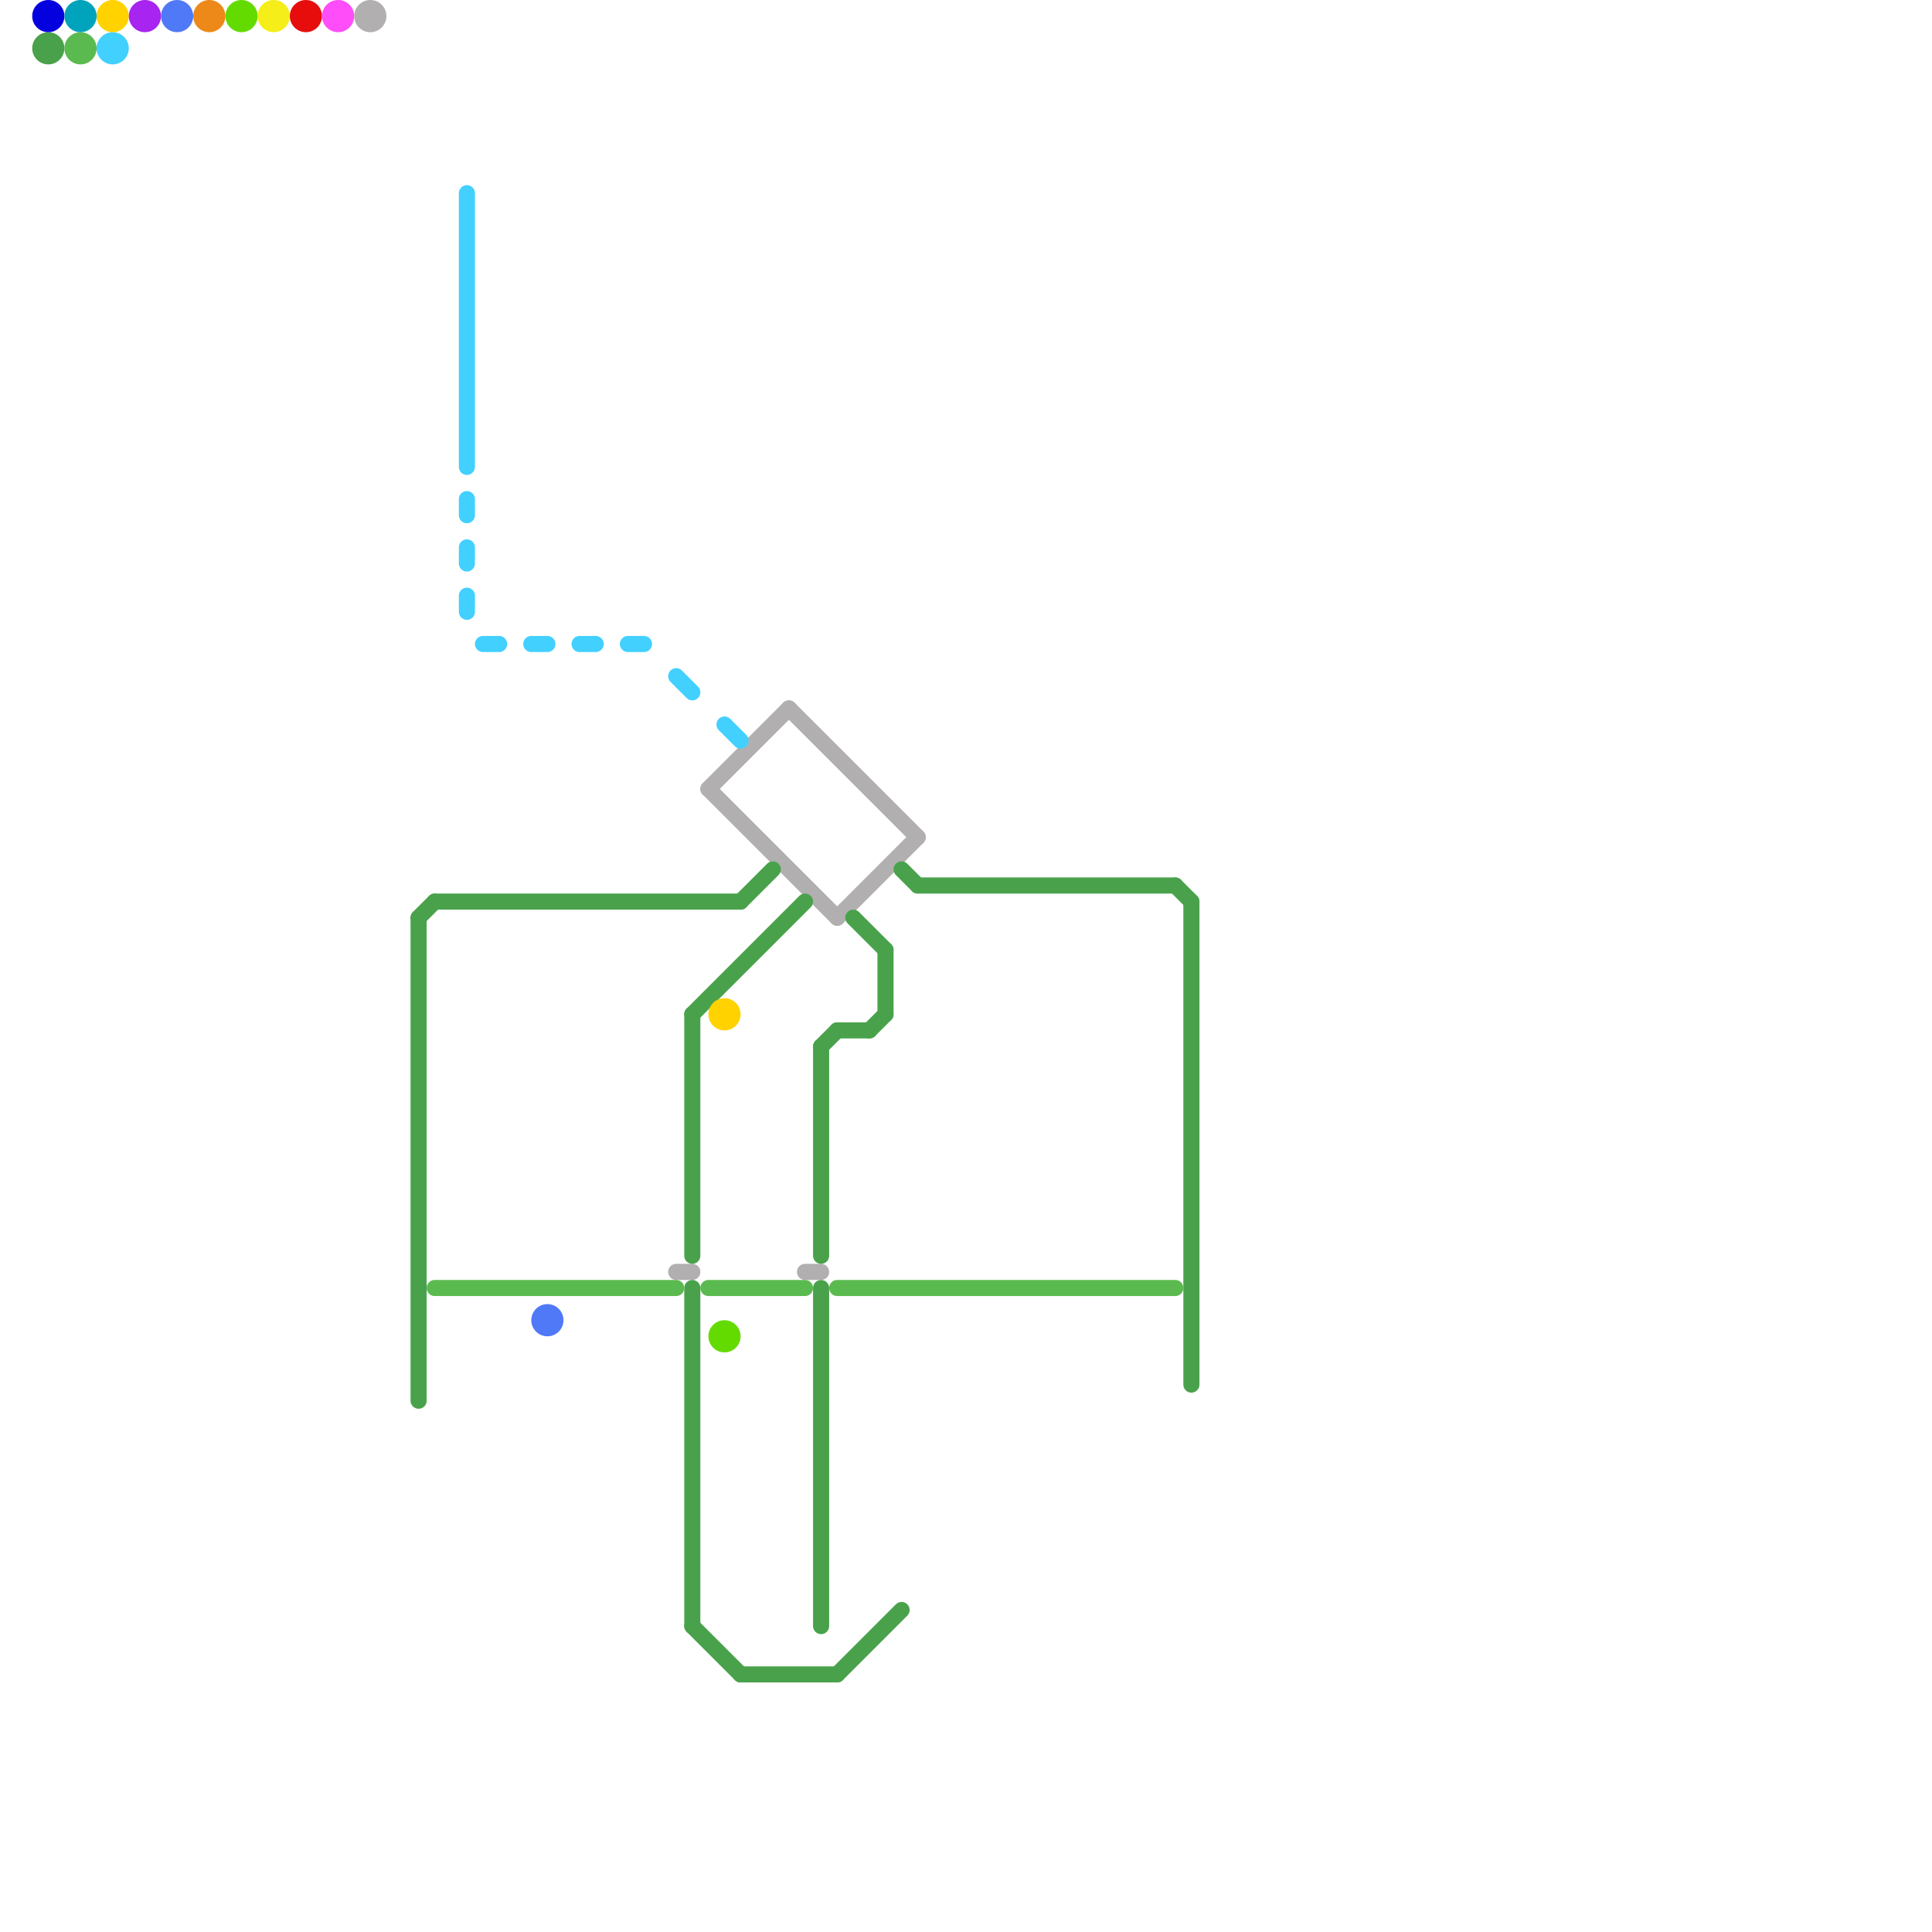 
<svg version="1.1" xmlns="http://www.w3.org/2000/svg" viewBox="0 0 120 120">
<style>text { font: 1px Helvetica; font-weight: 600; white-space: pre; dominant-baseline: central; } line { stroke-width: 1; fill: none; stroke-linecap: round; stroke-linejoin: round; } .c0 { stroke: #5079f7 } .c1 { stroke: #ec8918 } .c2 { stroke: #63db00 } .c3 { stroke: #f5ee19 } .c4 { stroke: #e70d0d } .c5 { stroke: #ff4df9 } .c6 { stroke: #b1afaf } .c7 { stroke: #49a24b } .c8 { stroke: #5bba4f } .c9 { stroke: #42d0ff } .c10 { stroke: #0500de } .c11 { stroke: #ffd200 } .c12 { stroke: #00a3bc } .c13 { stroke: #a824f0 }</style><defs><g id="wm-xf"><circle r="1.2" fill="#000"/><circle r="0.9" fill="#fff"/><circle r="0.6" fill="#000"/><circle r="0.3" fill="#fff"/></g><g id="wm"><circle r="0.6" fill="#000"/><circle r="0.3" fill="#fff"/></g></defs><circle cx="11" cy="1" r="1" fill="#5079f7" /><circle cx="34" cy="82" r="1" fill="#5079f7" /><circle cx="13" cy="1" r="1" fill="#ec8918" /><circle cx="45" cy="83" r="1" fill="#63db00" /><circle cx="15" cy="1" r="1" fill="#63db00" /><circle cx="17" cy="1" r="1" fill="#f5ee19" /><circle cx="19" cy="1" r="1" fill="#e70d0d" /><circle cx="21" cy="1" r="1" fill="#ff4df9" /><line class="c6" x1="44" y1="49" x2="52" y2="57"/><line class="c6" x1="52" y1="57" x2="57" y2="52"/><line class="c6" x1="42" y1="79" x2="43" y2="79"/><line class="c6" x1="50" y1="79" x2="51" y2="79"/><line class="c6" x1="44" y1="49" x2="49" y2="44"/><line class="c6" x1="49" y1="44" x2="57" y2="52"/><circle cx="23" cy="1" r="1" fill="#b1afaf" /><line class="c7" x1="52" y1="104" x2="56" y2="100"/><line class="c7" x1="43" y1="63" x2="43" y2="78"/><line class="c7" x1="56" y1="54" x2="57" y2="55"/><line class="c7" x1="46" y1="56" x2="48" y2="54"/><line class="c7" x1="51" y1="80" x2="51" y2="101"/><line class="c7" x1="74" y1="56" x2="74" y2="86"/><line class="c7" x1="73" y1="55" x2="74" y2="56"/><line class="c7" x1="57" y1="55" x2="73" y2="55"/><line class="c7" x1="55" y1="59" x2="55" y2="63"/><line class="c7" x1="52" y1="64" x2="54" y2="64"/><line class="c7" x1="51" y1="65" x2="51" y2="78"/><line class="c7" x1="51" y1="65" x2="52" y2="64"/><line class="c7" x1="27" y1="56" x2="46" y2="56"/><line class="c7" x1="26" y1="57" x2="27" y2="56"/><line class="c7" x1="53" y1="57" x2="55" y2="59"/><line class="c7" x1="54" y1="64" x2="55" y2="63"/><line class="c7" x1="26" y1="57" x2="26" y2="87"/><line class="c7" x1="46" y1="104" x2="52" y2="104"/><line class="c7" x1="43" y1="101" x2="46" y2="104"/><line class="c7" x1="43" y1="63" x2="50" y2="56"/><line class="c7" x1="43" y1="80" x2="43" y2="101"/><circle cx="3" cy="3" r="1" fill="#49a24b" /><line class="c8" x1="52" y1="80" x2="73" y2="80"/><line class="c8" x1="27" y1="80" x2="42" y2="80"/><line class="c8" x1="44" y1="80" x2="50" y2="80"/><circle cx="5" cy="3" r="1" fill="#5bba4f" /><line class="c9" x1="39" y1="40" x2="40" y2="40"/><line class="c9" x1="29" y1="31" x2="29" y2="32"/><line class="c9" x1="29" y1="37" x2="29" y2="38"/><line class="c9" x1="29" y1="34" x2="29" y2="35"/><line class="c9" x1="29" y1="12" x2="29" y2="29"/><line class="c9" x1="42" y1="42" x2="43" y2="43"/><line class="c9" x1="30" y1="40" x2="31" y2="40"/><line class="c9" x1="33" y1="40" x2="34" y2="40"/><line class="c9" x1="45" y1="45" x2="46" y2="46"/><line class="c9" x1="36" y1="40" x2="37" y2="40"/><circle cx="7" cy="3" r="1" fill="#42d0ff" /><circle cx="3" cy="1" r="1" fill="#0500de" /><circle cx="7" cy="1" r="1" fill="#ffd200" /><circle cx="45" cy="63" r="1" fill="#ffd200" /><circle cx="5" cy="1" r="1" fill="#00a3bc" /><circle cx="9" cy="1" r="1" fill="#a824f0" />
</svg>
